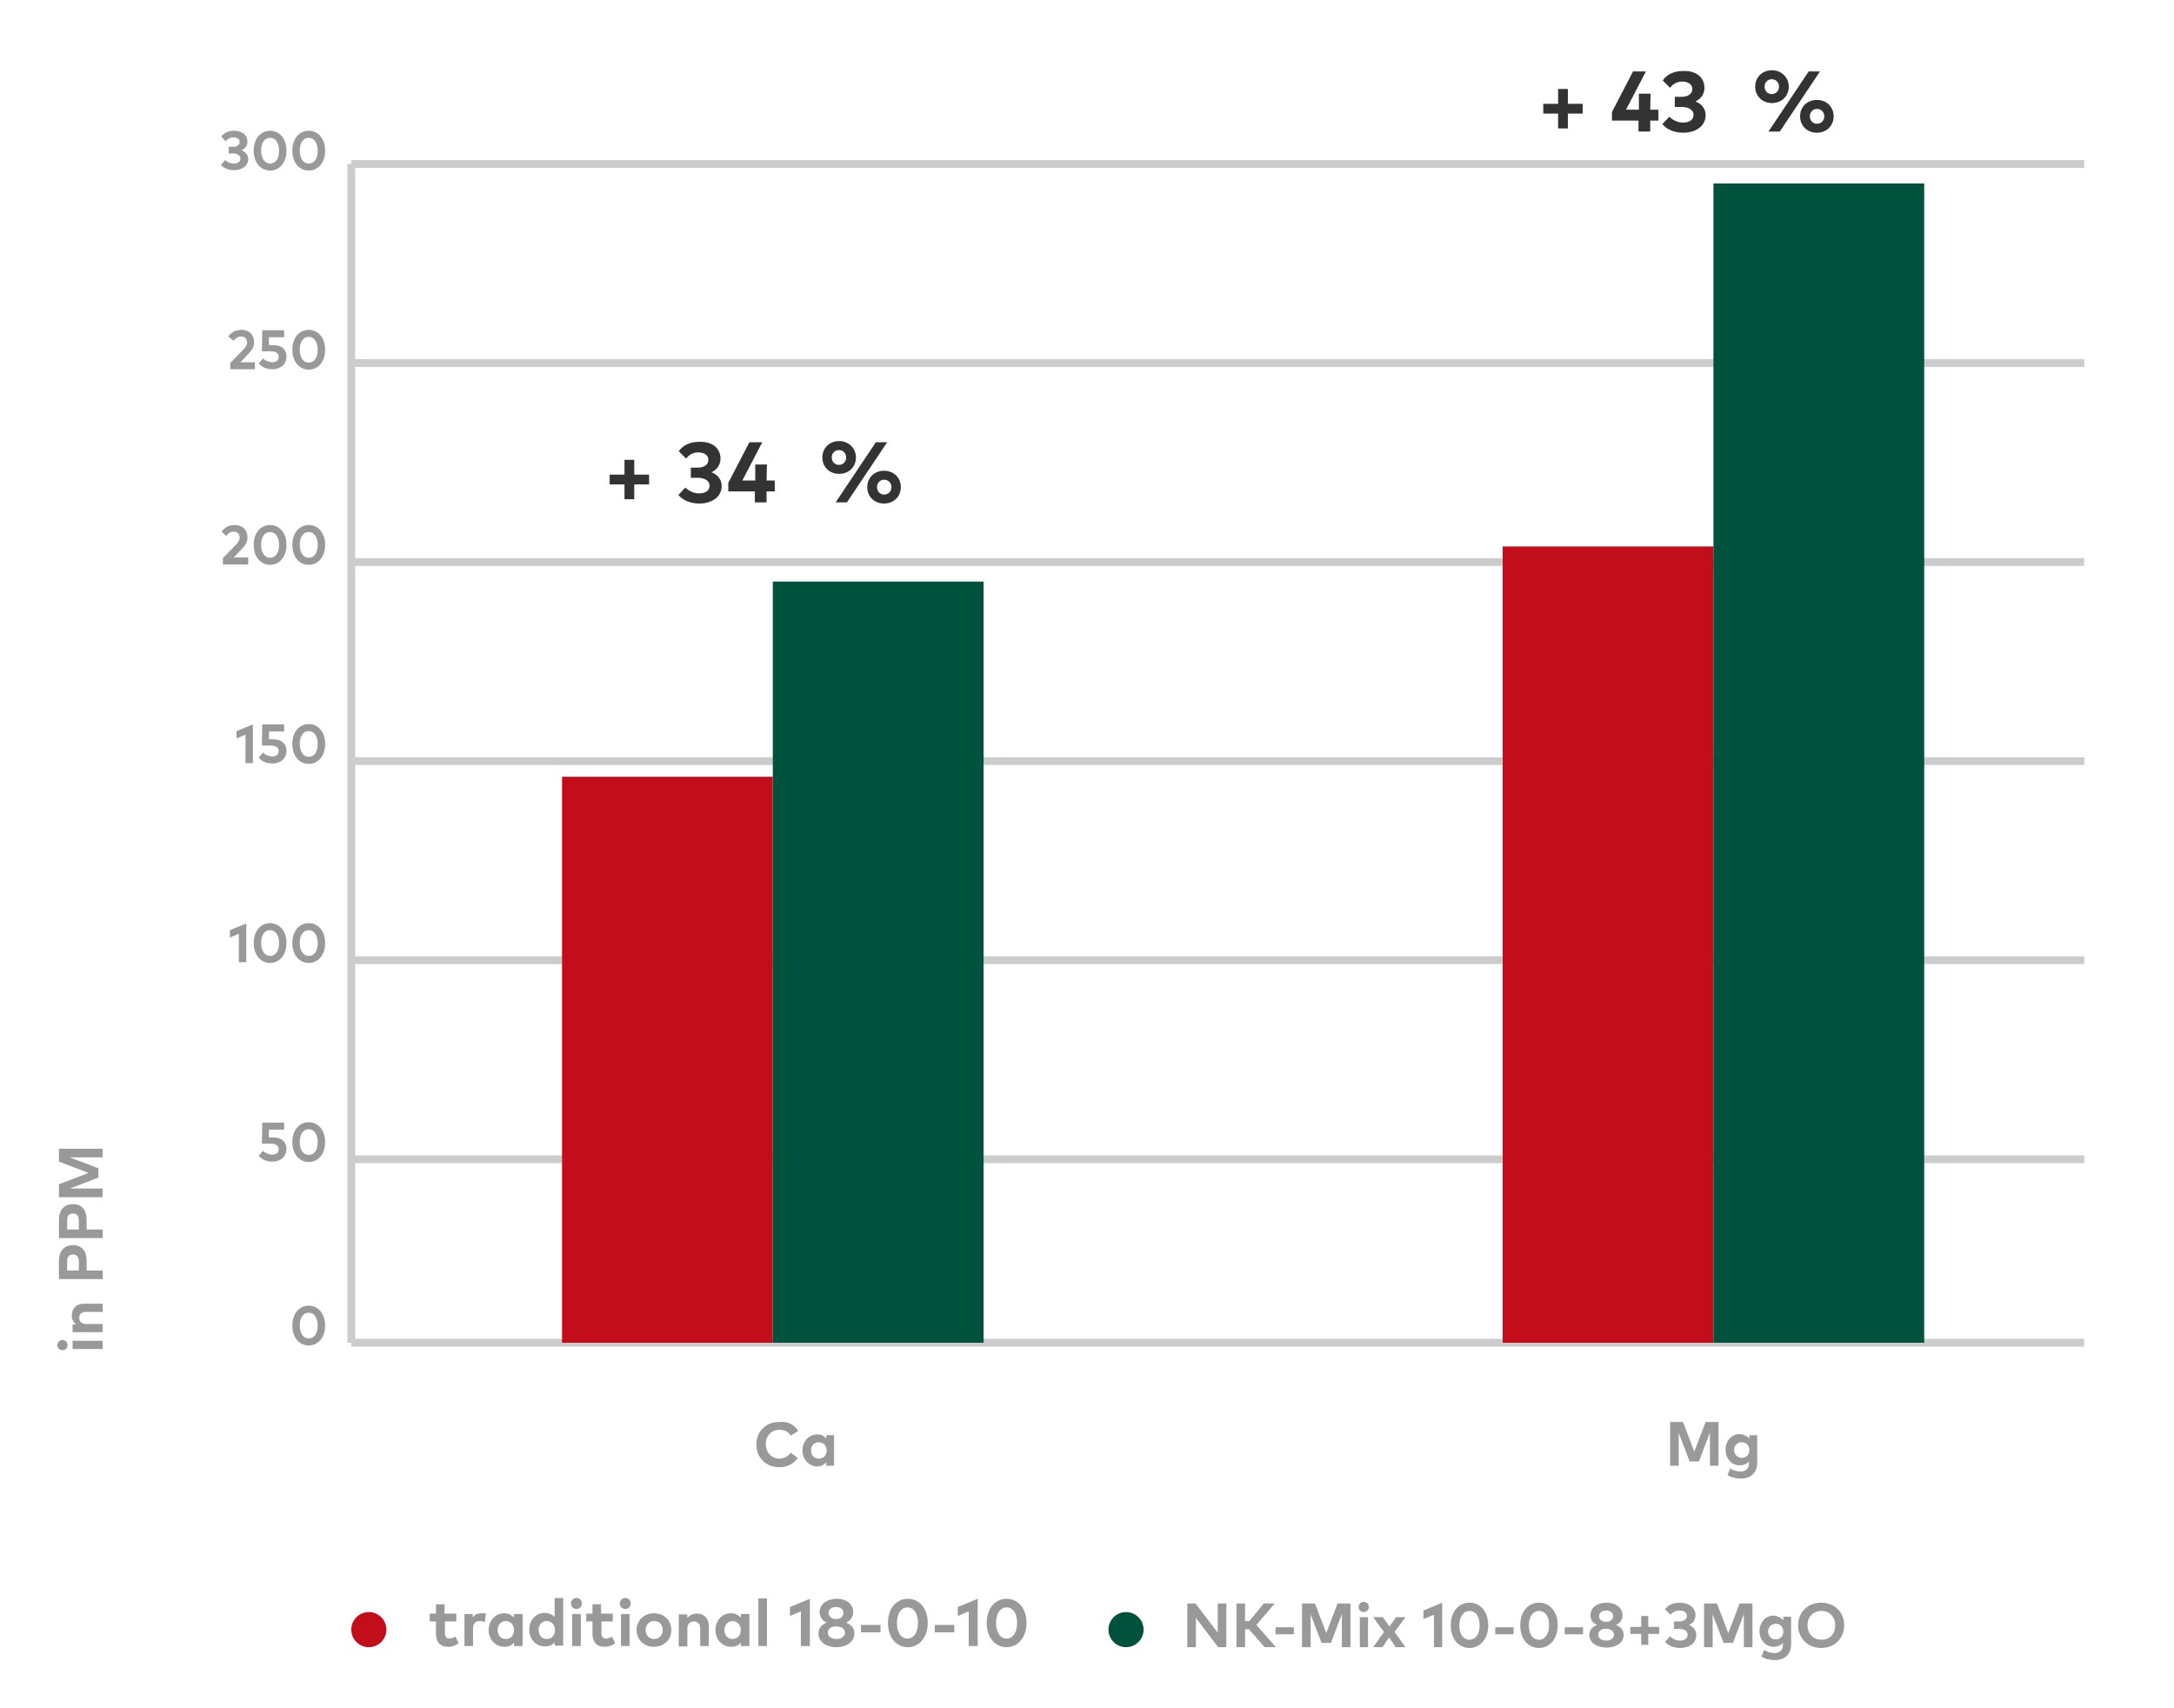 <?xml version="1.0" encoding="utf-8"?>
<!-- Generator: Adobe Illustrator 28.0.0, SVG Export Plug-In . SVG Version: 6.00 Build 0)  -->
<svg version="1.1" id="Layer_1" xmlns="http://www.w3.org/2000/svg" xmlns:xlink="http://www.w3.org/1999/xlink" x="0px" y="0px"
	 width="557px" height="437.5px" viewBox="0 0 557 437.5" style="enable-background:new 0 0 557 437.5;" xml:space="preserve">
<style type="text/css">
	.st0{display:none;}
	.st1{fill:#999999;}
	.st2{fill:none;stroke:#CCCCCC;stroke-width:2;stroke-miterlimit:10;}
	.st3{fill:#C20E1A;}
	.st4{fill:#00523C;}
	.st5{fill:#333333;}
</style>
<g id="Layer_1_00000060711824919942421700000003031768275042617534_" class="st0">
</g>
<g>
	<path class="st1" d="M16,343.3c0.8,0,1.3,0.6,1.3,1.3c0,0.8-0.6,1.3-1.3,1.3c-0.8,0-1.3-0.6-1.3-1.3
		C14.7,343.9,15.3,343.3,16,343.3z M26.3,343.5v2.1h-7.7v-2.1H26.3z"/>
	<path class="st1" d="M21.4,334h4.9v2.1H22c-1.1,0-1.7,0.6-1.7,1.5s0.6,1.6,1.8,1.6h4.2v2.1h-7.7v-2h0.9c-0.8-0.6-1.1-1.4-1.1-2.3
		C18.4,335.3,19.6,334,21.4,334z"/>
	<path class="st1" d="M22.2,325.5h4.1v2.2H15.1v-4.6c0-2.7,1.4-4.1,3.6-4.1s3.5,1.4,3.5,4.1V325.5z M17.2,325.5h3v-2.3
		c0-1.2-0.5-1.8-1.5-1.8s-1.5,0.6-1.5,1.8V325.5z"/>
	<path class="st1" d="M22.2,315h4.1v2.2H15.1v-4.6c0-2.7,1.4-4.1,3.6-4.1s3.5,1.4,3.5,4.1V315z M17.2,315h3v-2.3
		c0-1.2-0.5-1.8-1.5-1.8s-1.5,0.6-1.5,1.8V315z"/>
	<path class="st1" d="M26.3,294.3v2.2h-8.5l7.4,2.8v2.4l-7.3,2.8h8.4v2.2H15.1v-3.3l7.6-2.9l-7.6-2.9v-3.3L26.3,294.3L26.3,294.3z"
		/>
</g>
<g>
	<line class="st2" x1="90" y1="93" x2="534" y2="93"/>
</g>
<g>
	<line class="st2" x1="90" y1="144" x2="534" y2="144"/>
</g>
<g>
	<line class="st2" x1="90" y1="195" x2="534" y2="195"/>
</g>
<g>
	<line class="st2" x1="90" y1="246" x2="534" y2="246"/>
</g>
<g>
	<line class="st2" x1="90" y1="297" x2="534" y2="297"/>
</g>
<g>
	<line class="st2" x1="90" y1="344" x2="534" y2="344"/>
</g>
<line class="st2" x1="90" y1="42" x2="90" y2="344"/>
<g>
	<path class="st1" d="M58.5,86.2c0.5-0.7,1.5-1.7,3.3-1.7c2.1,0,3.3,1.3,3.3,3.2c0,1.2-0.6,2-1.4,2.9l-2.1,2.2h3.7v1.8H59V93
		l3.5-3.6c0.5-0.5,0.8-1.1,0.8-1.7c0-0.9-0.6-1.5-1.5-1.5s-1.5,0.5-2,1.1L58.5,86.2z"/>
	<path class="st1" d="M72.9,86.4h-4v2H70c2.3,0,3.4,1.3,3.4,2.9c0,2.1-1.6,3.3-3.6,3.3c-1.5,0-2.7-0.5-3.5-1.5l1.1-1.3
		c0.5,0.6,1.5,1,2.4,1c1.1,0,1.6-0.6,1.6-1.4c0-0.7-0.5-1.4-2-1.4h-2.3l0.1-5.4h5.6v1.8H72.9z"/>
	<path class="st1" d="M83.3,89.6c0,3.2-1.9,5.1-4.2,5.1c-2.3,0-4.2-1.9-4.2-5.1s1.9-5.1,4.2-5.1S83.3,86.4,83.3,89.6z M76.8,89.6
		c0,2.1,1,3.3,2.3,3.3s2.3-1.1,2.3-3.3c0-2.1-1-3.3-2.3-3.3C77.8,86.3,76.8,87.4,76.8,89.6z"/>
</g>
<g>
	<path class="st1" d="M56.8,136.2c0.5-0.7,1.5-1.7,3.3-1.7c2.1,0,3.3,1.3,3.3,3.2c0,1.2-0.6,2-1.4,2.9l-2.1,2.2h3.7v1.8h-6.5V143
		l3.5-3.6c0.5-0.5,0.8-1.1,0.8-1.7c0-0.9-0.6-1.5-1.5-1.5s-1.5,0.5-2,1.1L56.8,136.2z"/>
	<path class="st1" d="M73.4,139.6c0,3.2-1.9,5.1-4.2,5.1c-2.3,0-4.2-1.9-4.2-5.1c0-3.2,1.9-5.1,4.2-5.1S73.4,136.4,73.4,139.6z
		 M66.9,139.6c0,2.1,1,3.3,2.3,3.3s2.3-1.1,2.3-3.3c0-2.1-1-3.3-2.3-3.3S66.9,137.4,66.9,139.6z"/>
	<path class="st1" d="M83.3,139.6c0,3.2-1.9,5.1-4.2,5.1c-2.3,0-4.2-1.9-4.2-5.1c0-3.2,1.9-5.1,4.2-5.1S83.3,136.4,83.3,139.6z
		 M76.8,139.6c0,2.1,1,3.3,2.3,3.3s2.3-1.1,2.3-3.3c0-2.1-1-3.3-2.3-3.3S76.8,137.4,76.8,139.6z"/>
</g>
<g>
	<line class="st2" x1="90" y1="42" x2="534" y2="42"/>
</g>
<g>
	<path class="st1" d="M63.4,36.3c0,1-0.6,1.8-1.5,2.2c1,0.4,1.7,1.2,1.7,2.2c0,1.9-1.8,2.9-3.6,2.9c-1.5,0-2.7-0.5-3.4-1.4l1.1-1.2
		c0.6,0.6,1.4,0.9,2.2,0.9c1,0,1.7-0.4,1.7-1.3c0-0.8-0.9-1.3-1.9-1.3h-1.1v-1.7h1.1c1,0,1.7-0.4,1.7-1.2s-0.7-1.2-1.6-1.2
		c-0.9,0-1.6,0.5-2,1L56.7,35c0.6-0.9,1.7-1.5,3.3-1.5C62,33.5,63.4,34.6,63.4,36.3z"/>
	<path class="st1" d="M73.4,38.6c0,3.2-1.9,5.1-4.2,5.1c-2.3,0-4.2-1.9-4.2-5.1c0-3.2,1.9-5.1,4.2-5.1S73.4,35.4,73.4,38.6z
		 M66.9,38.6c0,2.1,1,3.3,2.3,3.3s2.3-1.1,2.3-3.3c0-2.1-1-3.3-2.3-3.3S66.9,36.4,66.9,38.6z"/>
	<path class="st1" d="M83.3,38.6c0,3.2-1.9,5.1-4.2,5.1c-2.3,0-4.2-1.9-4.2-5.1c0-3.2,1.9-5.1,4.2-5.1S83.3,35.4,83.3,38.6z
		 M76.8,38.6c0,2.1,1,3.3,2.3,3.3s2.3-1.1,2.3-3.3c0-2.1-1-3.3-2.3-3.3S76.8,36.4,76.8,38.6z"/>
</g>
<g>
	<path class="st1" d="M64.8,195.5h-1.9v-7.3l-2.3,1v-1.9l4.2-1.7V195.5z"/>
	<path class="st1" d="M72.9,187.4h-4v2H70c2.3,0,3.4,1.3,3.4,2.9c0,2.1-1.6,3.3-3.6,3.3c-1.5,0-2.7-0.5-3.5-1.5l1.1-1.3
		c0.5,0.6,1.5,1,2.4,1c1.1,0,1.6-0.6,1.6-1.4c0-0.7-0.5-1.4-2-1.4h-2.3l0.1-5.4h5.6v1.8H72.9z"/>
	<path class="st1" d="M83.3,190.6c0,3.2-1.9,5.1-4.2,5.1c-2.3,0-4.2-1.9-4.2-5.1c0-3.2,1.9-5.1,4.2-5.1S83.3,187.4,83.3,190.6z
		 M76.8,190.6c0,2.1,1,3.3,2.3,3.3s2.3-1.1,2.3-3.3c0-2.1-1-3.3-2.3-3.3S76.8,188.4,76.8,190.6z"/>
</g>
<g>
	<path class="st1" d="M63.1,246.5h-1.9v-7.3l-2.3,1v-1.9l4.2-1.7V246.5z"/>
	<path class="st1" d="M73.4,241.6c0,3.2-1.9,5.1-4.2,5.1c-2.3,0-4.2-1.9-4.2-5.1c0-3.2,1.9-5.1,4.2-5.1S73.4,238.4,73.4,241.6z
		 M66.9,241.6c0,2.1,1,3.3,2.3,3.3s2.3-1.1,2.3-3.3c0-2.1-1-3.3-2.3-3.3S66.9,239.4,66.9,241.6z"/>
	<path class="st1" d="M83.3,241.6c0,3.2-1.9,5.1-4.2,5.1c-2.3,0-4.2-1.9-4.2-5.1c0-3.2,1.9-5.1,4.2-5.1S83.3,238.4,83.3,241.6z
		 M76.8,241.6c0,2.1,1,3.3,2.3,3.3s2.3-1.1,2.3-3.3c0-2.1-1-3.3-2.3-3.3S76.8,239.4,76.8,241.6z"/>
</g>
<g>
	<path class="st1" d="M72.9,289.4h-4v2H70c2.3,0,3.4,1.3,3.4,2.9c0,2.1-1.6,3.3-3.6,3.3c-1.5,0-2.7-0.5-3.5-1.5l1.1-1.3
		c0.5,0.6,1.5,1,2.4,1c1.1,0,1.6-0.6,1.6-1.4c0-0.7-0.5-1.4-2-1.4h-2.3l0.1-5.4h5.6v1.8H72.9z"/>
	<path class="st1" d="M83.3,292.6c0,3.2-1.9,5.1-4.2,5.1c-2.3,0-4.2-1.9-4.2-5.1s1.9-5.1,4.2-5.1S83.3,289.4,83.3,292.6z
		 M76.8,292.6c0,2.1,1,3.3,2.3,3.3s2.3-1.1,2.3-3.3c0-2.1-1-3.3-2.3-3.3C77.8,289.3,76.8,290.4,76.8,292.6z"/>
</g>
<g>
	<path class="st1" d="M83.3,339.6c0,3.2-1.9,5.1-4.2,5.1c-2.3,0-4.2-1.9-4.2-5.1s1.9-5.1,4.2-5.1S83.3,336.4,83.3,339.6z
		 M76.8,339.6c0,2.1,1,3.3,2.3,3.3s2.3-1.1,2.3-3.3c0-2.1-1-3.3-2.3-3.3C77.8,336.3,76.8,337.4,76.8,339.6z"/>
</g>
<g>
	<path class="st1" d="M204.5,366.6l-1.9,1.2c-0.6-1-1.6-1.5-2.9-1.5c-2,0-3.5,1.5-3.5,3.7s1.6,3.7,3.5,3.7c1.2,0,2.2-0.6,2.9-1.5
		l1.8,1.3c-1,1.5-2.7,2.4-4.7,2.4c-3.4,0-5.9-2.4-5.9-5.8s2.4-5.8,5.9-5.8C201.8,364.1,203.6,365,204.5,366.6z"/>
	<path class="st1" d="M213.7,375.5h-2v-0.9c-0.5,0.6-1.3,1.1-2.3,1.1c-2.1,0-3.8-1.8-3.8-4.1s1.6-4.1,3.8-4.1c1.1,0,1.8,0.4,2.3,1.1
		v-0.9h2V375.5z M207.8,371.6c0,1.2,0.8,2.1,2,2.1s2-0.9,2-2.1s-0.8-2.1-2-2.1C208.5,369.5,207.8,370.4,207.8,371.6z"/>
</g>
<g>
	<path class="st1" d="M440.3,375.5h-2.2V367l-2.8,7.4h-2.4l-2.8-7.3v8.4h-2.2v-11.2h3.3l2.9,7.6l2.9-7.6h3.3L440.3,375.5
		L440.3,375.5z"/>
	<path class="st1" d="M448.2,368.6v-0.9h2v7.1c0,2.5-1.6,4-4.2,4c-1.2,0-2.5-0.3-3.4-0.9l0.7-1.7c0.8,0.5,1.6,0.8,2.6,0.8
		c1.3,0,2.2-0.7,2.2-2.1v-0.5c-0.5,0.6-1.3,1-2.4,1c-1.9,0-3.6-1.6-3.6-4s1.7-4,3.6-4C446.8,367.5,447.6,367.9,448.2,368.6z
		 M444.3,371.5c0,1.1,0.8,2,2,2s1.9-0.9,1.9-2c0-1.2-0.8-2-1.9-2C445.1,369.4,444.3,370.4,444.3,371.5z"/>
</g>
<rect x="144" y="199" class="st3" width="54" height="145"/>
<rect x="198" y="149" class="st4" width="54" height="195"/>
<rect x="385" y="140" class="st3" width="54" height="204"/>
<rect x="439" y="47" class="st4" width="54" height="297"/>
<g>
	<path class="st5" d="M399.2,32.9v-3.8h-3.8v-2.5h3.8v-3.8h2.5v3.8h3.8v2.5h-3.8v3.8H399.2z"/>
	<path class="st5" d="M422.8,28.1h2.1v2.8h-2.1v2.8h-3v-2.8H413v-2.2l5.4-10.4h3.3l-5.1,9.8h3.3V24h3L422.8,28.1L422.8,28.1z"/>
	<path class="st5" d="M436.7,22.5c0,1.6-0.9,2.8-2.3,3.5c1.6,0.6,2.6,1.9,2.6,3.5c0,3-2.8,4.5-5.7,4.5c-2.3,0-4.2-0.8-5.4-2.2
		l1.8-1.9c0.9,0.9,2.2,1.5,3.5,1.5c1.5,0,2.7-0.6,2.7-2c0-1.3-1.4-2-3-2h-1.8v-2.6h1.8c1.5,0,2.7-0.7,2.7-2c0-1.2-1.1-1.9-2.6-1.9
		c-1.4,0-2.5,0.7-3.1,1.6l-1.9-1.9c1-1.4,2.7-2.4,5.1-2.4C434.5,18,436.7,19.8,436.7,22.5z"/>
	<path class="st5" d="M458.3,22.2c0,2.4-1.8,4.2-4.3,4.2s-4.3-1.8-4.3-4.2s1.8-4.2,4.3-4.2C456.4,18,458.3,19.8,458.3,22.2z
		 M452.1,22.2c0,1.1,0.8,1.9,1.8,1.9c1.1,0,1.9-0.8,1.9-1.9s-0.8-1.9-1.9-1.9C452.9,20.3,452.1,21.1,452.1,22.2z M456,33.7h-2.9
		l10.3-15.4h2.9L456,33.7z M469.8,29.8c0,2.4-1.8,4.2-4.3,4.2s-4.3-1.8-4.3-4.2s1.8-4.2,4.3-4.2C468,25.6,469.8,27.4,469.8,29.8z
		 M463.7,29.8c0,1.1,0.8,1.9,1.8,1.9c1.1,0,1.9-0.8,1.9-1.9s-0.8-1.9-1.9-1.9C464.5,27.9,463.7,28.7,463.7,29.8z"/>
</g>
<g>
	<path class="st5" d="M160,127.9v-3.8h-3.8v-2.5h3.8v-3.8h2.5v3.8h3.8v2.5h-3.8v3.8H160z"/>
	<path class="st5" d="M184.6,117.5c0,1.6-0.9,2.8-2.3,3.5c1.6,0.6,2.6,1.9,2.6,3.5c0,3-2.8,4.5-5.7,4.5c-2.3,0-4.2-0.8-5.4-2.2
		l1.8-1.9c0.9,0.9,2.2,1.5,3.5,1.5c1.5,0,2.7-0.6,2.7-2c0-1.3-1.4-2-3-2H177v-2.6h1.8c1.5,0,2.7-0.7,2.7-2c0-1.2-1.1-1.9-2.6-1.9
		c-1.4,0-2.5,0.7-3.1,1.6l-1.9-1.9c1-1.4,2.7-2.4,5.1-2.4C182.4,113,184.6,114.8,184.6,117.5z"/>
	<path class="st5" d="M196.4,123.1h2.1v2.8h-2.1v2.8h-3v-2.8h-6.8v-2.2l5.4-10.4h3.3l-5.1,9.8h3.3V119h3L196.4,123.1L196.4,123.1z"
		/>
	<path class="st5" d="M219.3,117.2c0,2.4-1.8,4.2-4.3,4.2s-4.3-1.8-4.3-4.2c0-2.4,1.8-4.2,4.3-4.2
		C217.4,113,219.3,114.8,219.3,117.2z M213.1,117.2c0,1.1,0.8,1.9,1.8,1.9c1.1,0,1.9-0.8,1.9-1.9s-0.8-1.9-1.9-1.9
		C213.9,115.3,213.1,116.1,213.1,117.2z M217,128.7h-2.9l10.3-15.4h2.9L217,128.7z M230.8,124.8c0,2.4-1.8,4.2-4.3,4.2
		s-4.3-1.8-4.3-4.2c0-2.4,1.8-4.2,4.3-4.2C229,120.6,230.8,122.4,230.8,124.8z M224.7,124.8c0,1.1,0.8,1.9,1.8,1.9
		c1.1,0,1.9-0.8,1.9-1.9s-0.8-1.9-1.9-1.9C225.5,122.9,224.7,123.7,224.7,124.8z"/>
</g>
<g>
	<path class="st1" d="M314.2,422h-2.1l-5.7-7.5v7.5h-2.2v-11.2h2.1l5.7,7.5v-7.5h2.2V422z"/>
	<path class="st1" d="M320,417.4h-1v4.6h-2.2v-11.2h2.2v4.5h1.1l3.7-4.5h2.8l-4.7,5.5l5,5.7H324L320,417.4z"/>
	<path class="st1" d="M331.5,418.7h-4.7v-1.8h4.7V418.7z"/>
	<path class="st1" d="M346,422h-2.2v-8.5l-2.8,7.4h-2.4l-2.8-7.3v8.4h-2.2v-11.2h3.3l2.9,7.6l2.9-7.6h3.3L346,422L346,422z"/>
	<path class="st1" d="M350.7,411.7c0,0.8-0.6,1.3-1.3,1.3c-0.8,0-1.3-0.6-1.3-1.3c0-0.8,0.6-1.3,1.3-1.3
		C350.2,410.4,350.7,411,350.7,411.7z M350.5,422h-2.1v-7.7h2.1V422z"/>
	<path class="st1" d="M357.3,418.1l2.8,3.9h-2.5l-1.7-2.5l-1.7,2.5h-2.4l2.8-3.9l-2.8-3.8h2.5l1.7,2.4l1.7-2.4h2.4L357.3,418.1z"/>
	<path class="st1" d="M369.6,422h-2.2v-8.3l-2.7,1.1v-2.2l4.8-2V422H369.6z"/>
	<path class="st1" d="M381.3,416.4c0,3.6-2.2,5.8-4.8,5.8c-2.7,0-4.8-2.2-4.8-5.8s2.1-5.8,4.8-5.8
		C379.2,410.6,381.3,412.8,381.3,416.4z M373.9,416.4c0,2.4,1.1,3.7,2.6,3.7c1.4,0,2.6-1.3,2.6-3.7s-1.1-3.7-2.6-3.7
		C375.1,412.7,373.9,414,373.9,416.4z"/>
	<path class="st1" d="M387.8,418.7h-4.7v-1.8h4.7V418.7z"/>
	<path class="st1" d="M399.1,416.4c0,3.6-2.2,5.8-4.8,5.8c-2.7,0-4.8-2.2-4.8-5.8s2.1-5.8,4.8-5.8S399.1,412.8,399.1,416.4z
		 M391.7,416.4c0,2.4,1.1,3.7,2.6,3.7c1.4,0,2.6-1.3,2.6-3.7s-1.1-3.7-2.6-3.7C392.9,412.7,391.7,414,391.7,416.4z"/>
	<path class="st1" d="M405.6,418.7h-4.7v-1.8h4.7V418.7z"/>
	<path class="st1" d="M415.7,413.8c0,1.3-0.7,2.1-1.7,2.5c1.1,0.4,2,1.2,2,2.6c0,2-2,3.2-4.4,3.2s-4.4-1.2-4.4-3.2
		c0-1.4,0.9-2.2,2-2.6c-1-0.4-1.7-1.2-1.7-2.5c0-2,1.8-3.2,4.1-3.2C413.8,410.6,415.7,411.8,415.7,413.8z M409.5,418.8
		c0,1,0.9,1.5,2,1.5s2-0.5,2-1.5s-0.9-1.5-2-1.5C410.4,417.2,409.5,417.8,409.5,418.8z M409.7,414c0,1,0.8,1.5,1.8,1.5
		s1.8-0.5,1.8-1.5c0-0.9-0.8-1.4-1.8-1.4C410.6,412.6,409.7,413.1,409.7,414z"/>
	<path class="st1" d="M420.5,421.4v-2.8h-2.8v-1.8h2.8V414h1.8v2.8h2.8v1.8h-2.8v2.8H420.5z"/>
	<path class="st1" d="M434.4,413.8c0,1.2-0.6,2.1-1.7,2.5c1.2,0.5,1.9,1.4,1.9,2.6c0,2.2-2,3.3-4.1,3.3c-1.7,0-3.1-0.6-3.9-1.6
		l1.3-1.4c0.6,0.7,1.6,1.1,2.5,1.1c1.1,0,2-0.5,2-1.5s-1-1.5-2.2-1.5h-1.3v-1.9h1.3c1.1,0,2-0.5,2-1.4s-0.8-1.4-1.9-1.4
		c-1,0-1.8,0.5-2.3,1.1l-1.4-1.4c0.7-1,2-1.7,3.7-1.7C432.8,410.6,434.4,411.9,434.4,413.8z"/>
	<path class="st1" d="M449,422h-2.2v-8.5l-2.8,7.4h-2.4l-2.8-7.3v8.4h-2.2v-11.2h3.3l2.9,7.6l2.9-7.6h3.3L449,422L449,422z"/>
	<path class="st1" d="M456.9,415.1v-0.9h2v7.1c0,2.5-1.6,4-4.2,4c-1.2,0-2.5-0.3-3.4-0.9l0.7-1.7c0.8,0.5,1.6,0.8,2.6,0.8
		c1.3,0,2.2-0.7,2.2-2.1v-0.5c-0.5,0.6-1.3,1-2.4,1c-1.9,0-3.6-1.6-3.6-4s1.7-4,3.6-4C455.5,414,456.3,414.5,456.9,415.1z M453,418
		c0,1.1,0.8,2,2,2s1.9-0.9,1.9-2c0-1.2-0.8-2-1.9-2C453.8,416,453,416.9,453,418z"/>
	<path class="st1" d="M472.5,416.4c0,3.3-2.4,5.8-5.9,5.8c-3.4,0-5.9-2.5-5.9-5.8s2.4-5.8,5.9-5.8S472.5,413.1,472.5,416.4z
		 M463.1,416.4c0,2.2,1.5,3.7,3.6,3.7s3.5-1.5,3.5-3.7s-1.5-3.7-3.5-3.7C464.6,412.7,463.1,414.2,463.1,416.4z"/>
</g>
<circle class="st3" cx="94.5" cy="417.5" r="4.5"/>
<circle class="st4" cx="288.5" cy="417.5" r="4.5"/>
<g>
	<path class="st1" d="M117,415.4h-3v3c0,1,0.5,1.4,1.2,1.4c0.5,0,1.1-0.3,1.5-0.5l0.8,1.7c-0.7,0.5-1.6,0.9-2.7,0.9
		c-2,0-3.1-1.2-3.1-3.3v-3.2h-1.6v-2h1.6V411h2.2v2.4h3V415.4z"/>
	<path class="st1" d="M124.5,413.4l-0.3,2.2c-0.4-0.2-0.9-0.3-1.3-0.3c-1,0-1.7,0.6-1.7,1.9v4.5h-2.2v-8.2h2.1v0.9
		c0.5-0.8,1.3-1.1,2.3-1.1C123.9,413.3,124.2,413.3,124.5,413.4z"/>
	<path class="st1" d="M133.9,421.7h-2.2v-0.9c-0.5,0.7-1.3,1.1-2.5,1.1c-2.3,0-4-1.9-4-4.3s1.7-4.3,4-4.3c1.1,0,1.9,0.5,2.5,1.1
		v-0.9h2.2V421.7z M127.5,417.6c0,1.3,0.8,2.3,2.1,2.3c1.3,0,2.1-1,2.1-2.3s-0.9-2.3-2.1-2.3C128.4,415.3,127.5,416.3,127.5,417.6z"
		/>
	<path class="st1" d="M142.1,414.3v-4.9h2.2v12.2h-2.2v-0.9c-0.5,0.7-1.3,1.1-2.5,1.1c-2.3,0-4-1.9-4-4.3s1.7-4.3,4-4.3
		C140.8,413.3,141.6,413.7,142.1,414.3z M138,417.6c0,1.3,0.8,2.3,2.1,2.3c1.3,0,2.1-1,2.1-2.3s-0.9-2.3-2.1-2.3
		C138.8,415.3,138,416.3,138,417.6z"/>
	<path class="st1" d="M149.1,410.8c0,0.8-0.6,1.4-1.4,1.4s-1.4-0.6-1.4-1.4s0.6-1.4,1.4-1.4S149.1,410,149.1,410.8z M148.8,421.7
		h-2.2v-8.2h2.2V421.7z"/>
	<path class="st1" d="M157.1,415.4h-3v3c0,1,0.5,1.4,1.2,1.4c0.5,0,1.1-0.3,1.5-0.5l0.8,1.7c-0.7,0.5-1.6,0.9-2.7,0.9
		c-2,0-3.1-1.2-3.1-3.3v-3.2h-1.6v-2h1.6V411h2.2v2.4h3V415.4z"/>
	<path class="st1" d="M161.6,410.8c0,0.8-0.6,1.4-1.4,1.4s-1.4-0.6-1.4-1.4s0.6-1.4,1.4-1.4S161.6,410,161.6,410.8z M161.3,421.7
		h-2.2v-8.2h2.2V421.7z"/>
	<path class="st1" d="M172,417.6c0,2.5-1.9,4.3-4.5,4.3c-2.6,0-4.4-1.9-4.4-4.3s1.9-4.3,4.4-4.3C170.1,413.3,172,415.1,172,417.6z
		 M165.4,417.6c0,1.3,0.9,2.3,2.2,2.3c1.2,0,2.2-0.9,2.2-2.3s-0.9-2.3-2.2-2.3C166.3,415.3,165.4,416.3,165.4,417.6z"/>
	<path class="st1" d="M181.6,416.5v5.2h-2.2v-4.5c0-1.2-0.6-1.8-1.6-1.8c-1,0-1.7,0.6-1.7,1.9v4.5h-2.2v-8.2h2.2v1
		c0.6-0.9,1.5-1.2,2.4-1.2C180.3,413.3,181.6,414.6,181.6,416.5z"/>
	<path class="st1" d="M192,421.7h-2.2v-0.9c-0.5,0.7-1.3,1.1-2.5,1.1c-2.3,0-4-1.9-4-4.3s1.7-4.3,4-4.3c1.1,0,1.9,0.5,2.5,1.1v-0.9
		h2.2V421.7z M185.6,417.6c0,1.3,0.8,2.3,2.1,2.3c1.3,0,2.1-1,2.1-2.3s-0.9-2.3-2.1-2.3C186.5,415.3,185.6,416.3,185.6,417.6z"/>
	<path class="st1" d="M196.5,421.7h-2.2v-12.2h2.2V421.7z"/>
	<path class="st1" d="M207.5,421.7h-2.3v-8.9l-2.8,1.2v-2.3l5.1-2.1V421.7z"/>
	<path class="st1" d="M218.6,413c0,1.4-0.8,2.2-1.8,2.7c1.2,0.5,2.1,1.3,2.1,2.8c0,2.2-2.1,3.5-4.6,3.5s-4.6-1.3-4.6-3.5
		c0-1.5,0.9-2.3,2.1-2.8c-1-0.5-1.8-1.3-1.8-2.7c0-2.1,2-3.4,4.4-3.4S218.6,410.9,218.6,413z M212.1,418.3c0,1,1,1.6,2.2,1.6
		c1.2,0,2.2-0.6,2.2-1.6c0-1.1-1-1.6-2.2-1.6C213.1,416.6,212.1,417.2,212.1,418.3z M212.3,413.2c0,1,0.9,1.6,1.9,1.6
		s1.9-0.5,1.9-1.6c0-1-0.9-1.5-1.9-1.5S212.3,412.2,212.3,413.2z"/>
	<path class="st1" d="M225.6,418.2h-5v-1.9h5V418.2z"/>
	<path class="st1" d="M237.7,415.8c0,3.8-2.3,6.2-5.1,6.2c-2.8,0-5.1-2.3-5.1-6.2c0-3.9,2.3-6.2,5.1-6.2
		C235.4,409.6,237.7,411.9,237.7,415.8z M229.8,415.8c0,2.6,1.2,4,2.7,4c1.5,0,2.7-1.4,2.7-4s-1.2-4-2.7-4
		C231,411.8,229.8,413.2,229.8,415.8z"/>
	<path class="st1" d="M244.5,418.2h-5v-1.9h5V418.2z"/>
	<path class="st1" d="M250.5,421.7h-2.3v-8.9l-2.8,1.2v-2.3l5.1-2.1V421.7z"/>
	<path class="st1" d="M263,415.8c0,3.8-2.3,6.2-5.1,6.2c-2.8,0-5.1-2.3-5.1-6.2c0-3.9,2.3-6.2,5.1-6.2
		C260.7,409.6,263,411.9,263,415.8z M255.2,415.8c0,2.6,1.2,4,2.7,4c1.5,0,2.7-1.4,2.7-4s-1.2-4-2.7-4
		C256.4,411.8,255.2,413.2,255.2,415.8z"/>
</g>
</svg>
